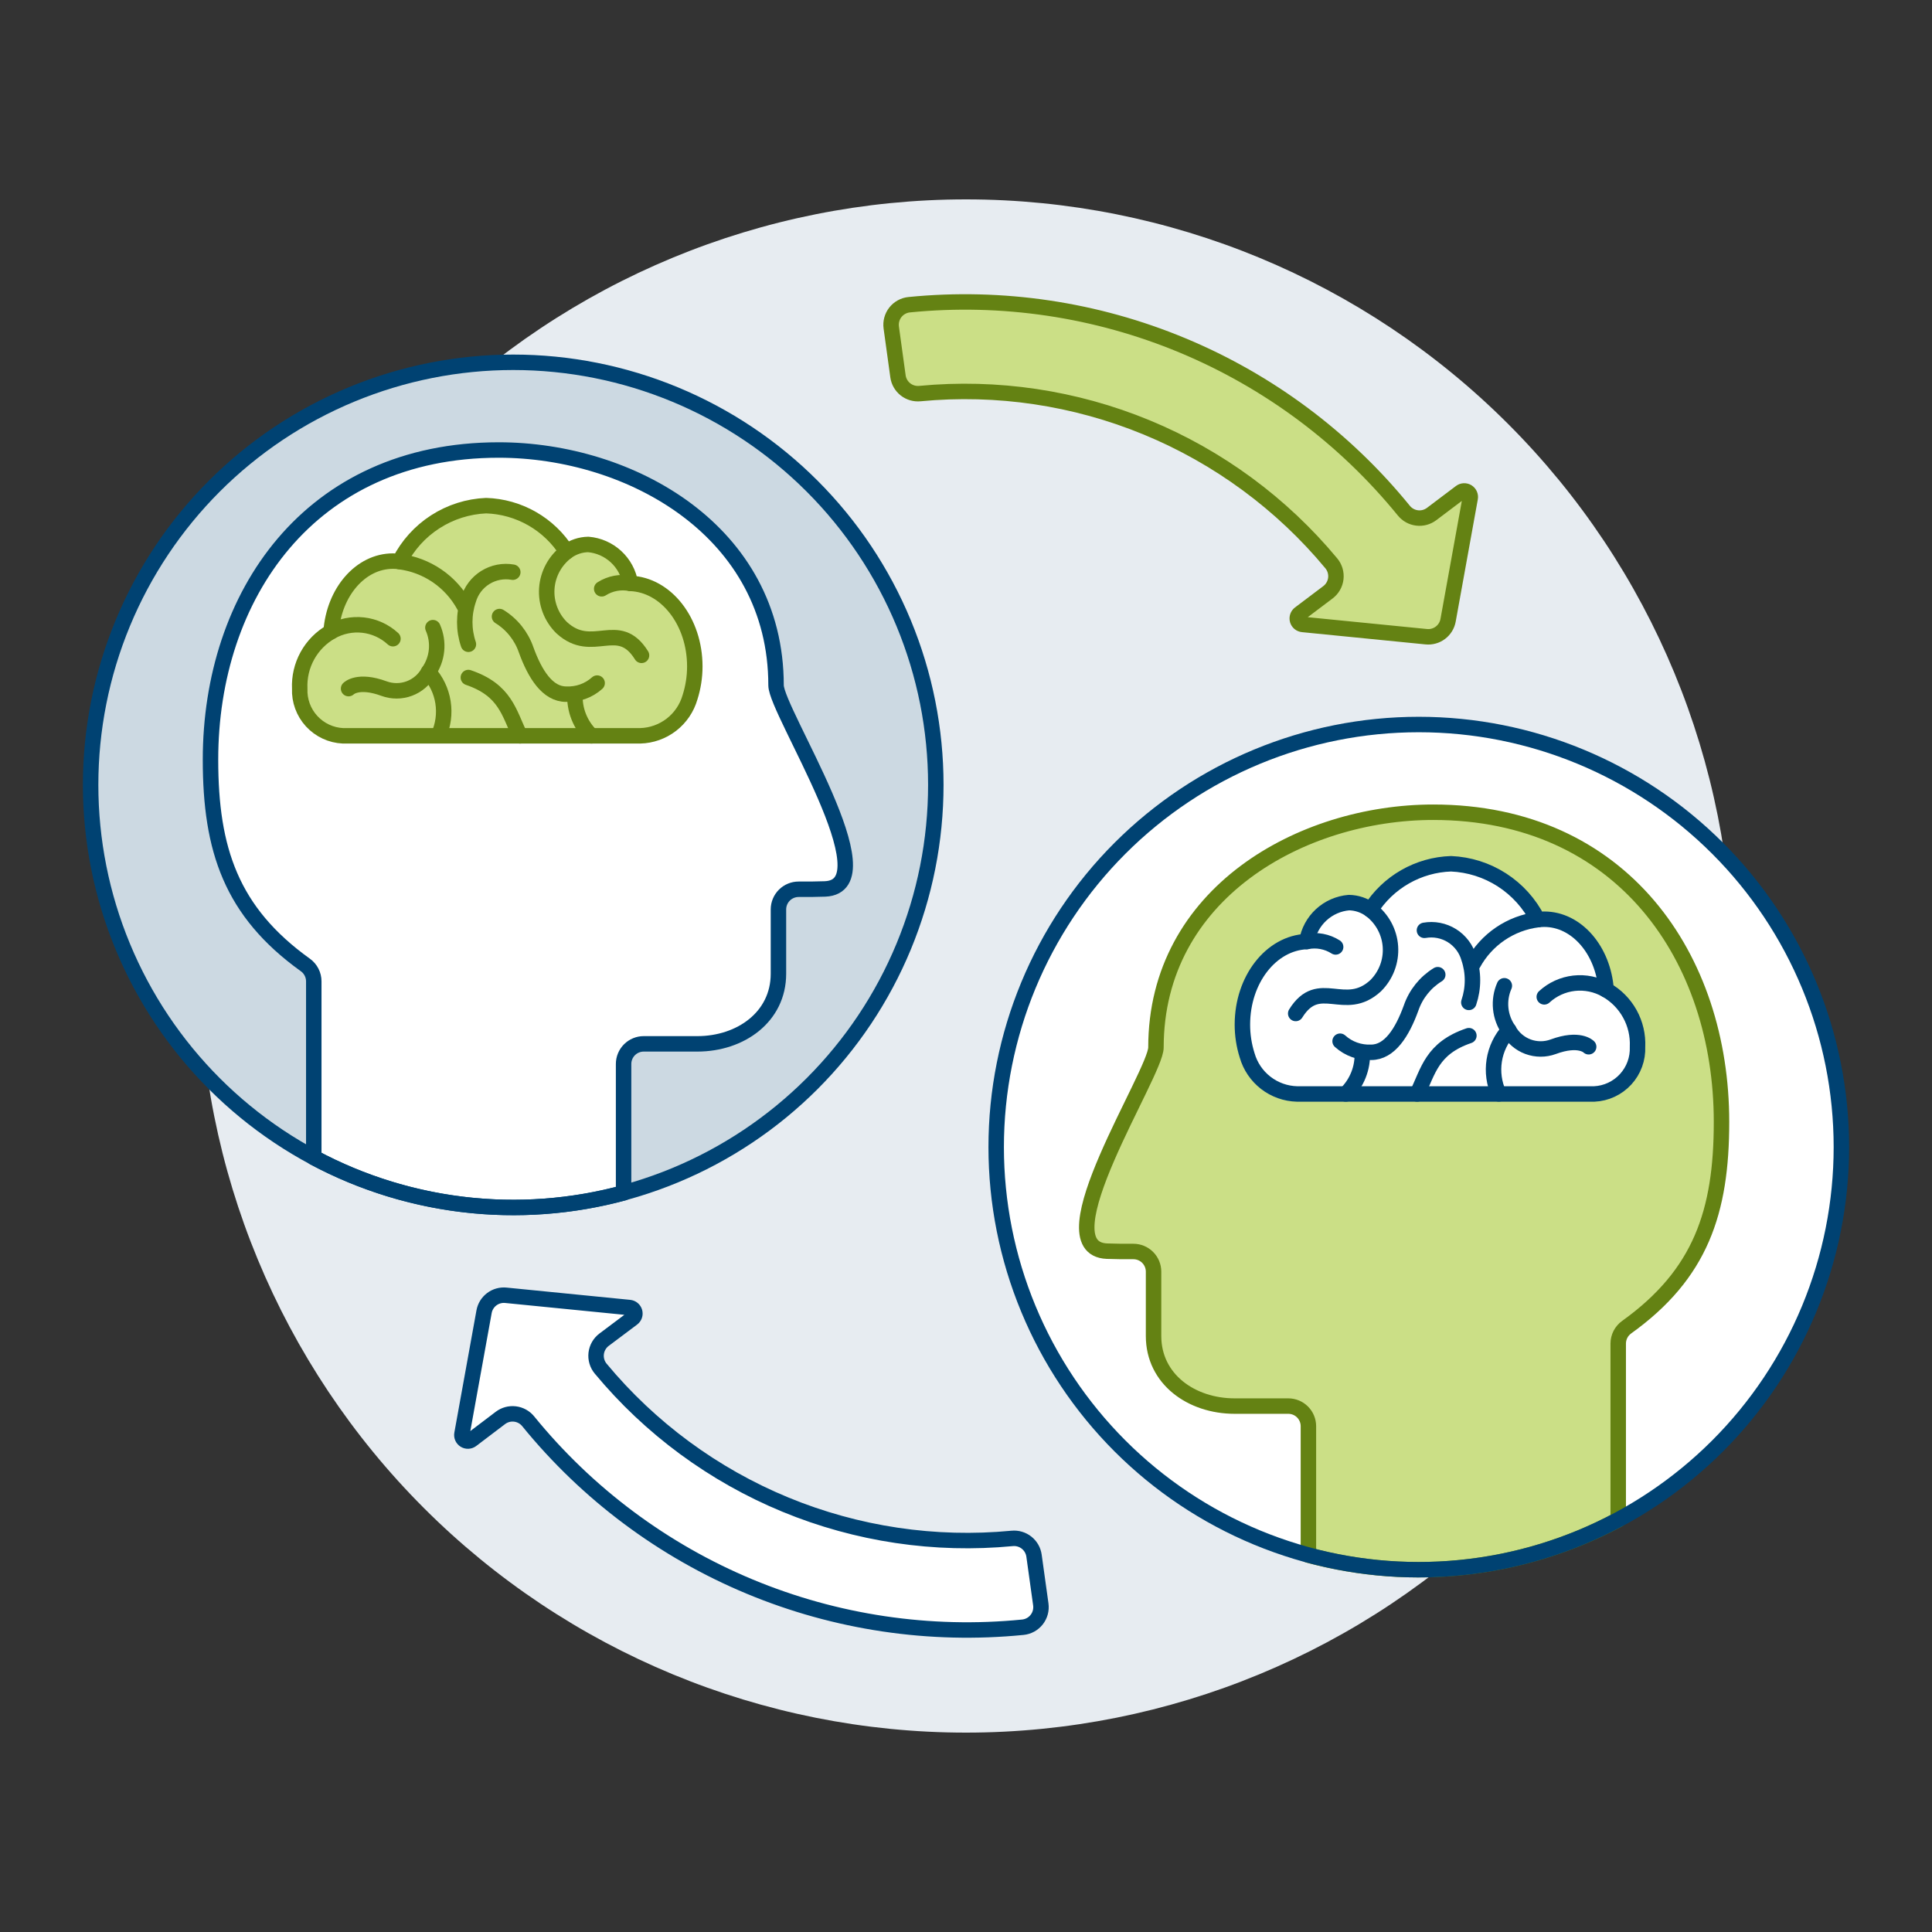 <?xml version="1.0" encoding="UTF-8"?>
<svg xmlns="http://www.w3.org/2000/svg" width="500" height="500" viewBox="0 0 500 500" fill="none">
  <rect x="0" y="0" width="500" height="500" fill="#333333" stroke="none"/>
  <g id="Knowlege-Exchange-1--Streamline-Ux">
    <path id="Vector" d="M51.6 250C51.6 302.619 72.502 353.082 109.71 390.29C146.917 427.497 197.381 448.4 250 448.4C302.619 448.4 353.082 427.497 390.29 390.29C427.497 353.082 448.4 302.619 448.4 250C448.4 197.381 427.497 146.917 390.29 109.71C353.082 72.502 302.619 51.6 250 51.6C197.381 51.6 146.917 72.502 109.71 109.71C72.502 146.917 51.6 197.381 51.6 250Z" fill="#E7ECF1"></path>
    <path id="Vector_2" d="M343.674 153.28C344.236 152.856 344.705 152.322 345.054 151.711C345.404 151.101 345.626 150.425 345.708 149.727C345.789 149.028 345.728 148.319 345.529 147.645C345.33 146.97 344.996 146.343 344.547 145.8C331.722 130.352 315.315 118.273 296.755 110.614C278.195 102.956 258.043 99.95 238.056 101.86C236.719 101.989 235.384 101.597 234.329 100.765C233.275 99.933 232.582 98.726 232.397 97.396L230.656 84.763C230.56 84.068 230.604 83.361 230.788 82.685C230.971 82.008 231.289 81.375 231.722 80.824C232.155 80.273 232.696 79.815 233.31 79.478C233.925 79.14 234.601 78.93 235.298 78.86C259.38 76.469 283.678 80.085 306.019 89.386C328.36 98.687 348.046 113.382 363.316 132.155C364.166 133.204 365.39 133.881 366.73 134.045C368.069 134.209 369.42 133.846 370.498 133.033L378.007 127.369C378.258 127.179 378.56 127.07 378.874 127.055C379.188 127.039 379.499 127.119 379.767 127.284C380.035 127.448 380.247 127.69 380.376 127.977C380.504 128.263 380.543 128.582 380.487 128.892L374.764 160.527C374.532 161.815 373.822 162.969 372.777 163.758C371.732 164.547 370.427 164.913 369.124 164.782L337.137 161.608C336.824 161.577 336.527 161.453 336.286 161.251C336.045 161.049 335.87 160.779 335.785 160.476C335.7 160.173 335.708 159.852 335.809 159.554C335.909 159.256 336.097 158.995 336.348 158.805L343.674 153.28Z" fill="#CBDF86" stroke="#648213" stroke-width="4" stroke-linecap="round" stroke-linejoin="round"></path>
    <path id="Vector_3" d="M156.325 346.72C155.764 347.144 155.295 347.678 154.945 348.288C154.596 348.899 154.374 349.574 154.292 350.273C154.211 350.972 154.271 351.68 154.471 352.355C154.67 353.03 155.004 353.657 155.452 354.199C168.277 369.648 184.684 381.728 203.244 389.387C221.805 397.045 241.956 400.05 261.944 398.14C263.281 398.011 264.616 398.403 265.67 399.235C266.725 400.066 267.417 401.274 267.603 402.604L269.359 415.222C269.455 415.917 269.41 416.623 269.227 417.3C269.044 417.977 268.726 418.609 268.293 419.16C267.859 419.712 267.319 420.169 266.705 420.507C266.09 420.844 265.414 421.054 264.716 421.125C240.635 423.516 216.337 419.9 193.996 410.599C171.655 401.298 151.968 386.603 136.699 367.829C135.849 366.781 134.625 366.103 133.285 365.94C131.945 365.776 130.594 366.139 129.517 366.951L122.032 372.631C121.781 372.82 121.479 372.93 121.165 372.945C120.851 372.96 120.54 372.88 120.272 372.716C120.004 372.551 119.792 372.31 119.664 372.023C119.535 371.736 119.496 371.417 119.552 371.108L125.276 339.473C125.508 338.184 126.217 337.03 127.263 336.241C128.308 335.452 129.612 335.087 130.915 335.217L162.902 338.392C163.215 338.422 163.512 338.547 163.753 338.749C163.994 338.951 164.169 339.221 164.254 339.523C164.339 339.826 164.331 340.148 164.231 340.446C164.13 340.744 163.942 341.005 163.691 341.194L156.325 346.72Z" fill="white" stroke="#004272" stroke-width="4" stroke-linecap="round" stroke-linejoin="round"></path>
    <path id="Vector_4" d="M23.452 203.128C23.452 217.49 26.281 231.712 31.777 244.981C37.273 258.25 45.33 270.307 55.485 280.463C65.641 290.618 77.698 298.674 90.967 304.171C104.236 309.667 118.458 312.496 132.82 312.496C147.183 312.496 161.404 309.667 174.673 304.171C187.943 298.674 199.999 290.618 210.155 280.463C220.311 270.307 228.367 258.25 233.863 244.981C239.359 231.712 242.188 217.49 242.188 203.128C242.188 188.765 239.359 174.544 233.863 161.274C228.367 148.005 220.311 135.949 210.155 125.793C199.999 115.637 187.943 107.581 174.673 102.085C161.404 96.589 147.183 93.76 132.82 93.76C118.458 93.76 104.236 96.589 90.967 102.085C77.698 107.581 65.641 115.637 55.485 125.793C45.33 135.949 37.273 148.005 31.777 161.274C26.281 174.544 23.452 188.765 23.452 203.128Z" fill="#CCD9E2"></path>
    <path id="Vector_5" d="M129.075 116.462C163.22 116.462 200.841 137.512 200.841 177.351C200.841 184.032 230.462 229.352 213.519 230.056C211.356 230.14 208.862 230.155 206.704 230.14C206.017 230.137 205.336 230.269 204.701 230.53C204.065 230.79 203.487 231.174 203 231.658C202.513 232.142 202.126 232.718 201.862 233.352C201.598 233.986 201.462 234.666 201.461 235.353V252.009C201.461 263.184 191.66 270.148 180.48 270.148H166.592C165.211 270.148 163.886 270.696 162.91 271.673C161.933 272.65 161.384 273.974 161.384 275.356V308.731C134.464 315.97 105.798 312.693 81.206 299.565V253.968C81.206 253.14 81.008 252.323 80.629 251.587C80.251 250.85 79.702 250.214 79.029 249.732C59.858 235.978 54.477 219.863 54.477 196.625C54.462 154.212 80.1 116.462 129.075 116.462Z" fill="white"></path>
    <path id="Vector_6" d="M129.075 116.462C163.22 116.462 200.841 137.512 200.841 177.351C200.841 184.032 230.462 229.352 213.519 230.056C211.356 230.14 208.862 230.155 206.704 230.14C206.017 230.137 205.336 230.269 204.701 230.53C204.065 230.79 203.487 231.174 203 231.658C202.513 232.142 202.126 232.718 201.862 233.352C201.598 233.986 201.462 234.666 201.461 235.353V252.009C201.461 263.184 191.66 270.148 180.48 270.148H166.592C165.211 270.148 163.886 270.696 162.91 271.673C161.933 272.65 161.384 273.974 161.384 275.356V308.731C134.464 315.97 105.798 312.693 81.206 299.565V253.968C81.206 253.14 81.008 252.323 80.629 251.587C80.251 250.85 79.702 250.214 79.029 249.732C59.858 235.978 54.477 219.863 54.477 196.625C54.462 154.212 80.1 116.462 129.075 116.462Z" stroke="#004272" stroke-width="4" stroke-linecap="round" stroke-linejoin="round"></path>
    <path id="Vector_7" d="M23.452 203.128C23.452 217.49 26.281 231.712 31.777 244.981C37.273 258.25 45.33 270.307 55.485 280.463C65.641 290.618 77.698 298.674 90.967 304.171C104.236 309.667 118.458 312.496 132.82 312.496C147.183 312.496 161.404 309.667 174.673 304.171C187.943 298.674 199.999 290.618 210.155 280.463C220.311 270.307 228.367 258.25 233.863 244.981C239.359 231.712 242.188 217.49 242.188 203.128C242.188 188.765 239.359 174.544 233.863 161.274C228.367 148.005 220.311 135.949 210.155 125.793C199.999 115.637 187.943 107.581 174.673 102.085C161.404 96.589 147.183 93.76 132.82 93.76C118.458 93.76 104.236 96.589 90.967 102.085C77.698 107.581 65.641 115.637 55.485 125.793C45.33 135.949 37.273 148.005 31.777 161.274C26.281 174.544 23.452 188.765 23.452 203.128Z" stroke="#004272" stroke-width="4"></path>
    <path id="Vector_8" d="M178.576 180.455C177.766 183.273 176.079 185.759 173.76 187.553C171.441 189.346 168.61 190.354 165.68 190.43H88.77C85.667 190.29 82.746 188.925 80.646 186.635C78.547 184.346 77.441 181.317 77.57 178.213C77.432 175.249 78.117 172.304 79.549 169.705C80.981 167.106 83.105 164.954 85.685 163.487C86.419 153.245 93.303 145.21 101.696 145.21C102.261 145.21 102.826 145.248 103.387 145.324C105.503 141.136 108.697 137.588 112.64 135.046C116.583 132.503 121.133 131.059 125.821 130.86C130.004 130.996 134.089 132.154 137.721 134.234C141.352 136.313 144.419 139.251 146.653 142.789C148.276 141.596 150.229 140.937 152.243 140.904C154.924 141.131 157.453 142.245 159.429 144.071C161.405 145.896 162.717 148.329 163.155 150.983C172.405 151.365 179.816 160.829 179.816 172.475C179.816 175.183 179.398 177.875 178.576 180.455Z" fill="#CBDF86"></path>
    <path id="Vector_9" d="M134.601 190.435C131.694 184.483 130.826 178.615 121.209 175.342" stroke="#648213" stroke-width="4" stroke-linecap="round" stroke-linejoin="round"></path>
    <path id="Vector_10" d="M153.067 190.431C151.635 189.036 150.514 187.355 149.778 185.496C149.041 183.638 148.707 181.644 148.796 179.647" stroke="#648213" stroke-width="4" stroke-linecap="round" stroke-linejoin="round"></path>
    <path id="Vector_11" d="M154.54 176.781C152.342 178.759 149.453 179.789 146.5 179.648C141.713 179.648 138.454 174.509 136.158 168.17C134.923 164.591 132.489 161.549 129.269 159.56" stroke="#648213" stroke-width="4" stroke-linecap="round" stroke-linejoin="round"></path>
    <path id="Vector_12" d="M103.388 145.344C106.87 145.784 110.198 147.043 113.099 149.018C116.001 150.993 118.392 153.629 120.078 156.707" stroke="#648213" stroke-width="4" stroke-linecap="round" stroke-linejoin="round"></path>
    <path id="Vector_13" d="M113.471 190.41C114.701 187.708 115.111 184.705 114.652 181.772C114.193 178.839 112.884 176.105 110.887 173.908" stroke="#648213" stroke-width="4" stroke-linecap="round" stroke-linejoin="round"></path>
    <path id="Vector_14" d="M85.686 163.488C88.201 162.049 91.108 161.449 93.987 161.775C96.866 162.1 99.566 163.334 101.696 165.298" stroke="#648213" stroke-width="4" stroke-linecap="round" stroke-linejoin="round"></path>
    <path id="Vector_15" d="M112.033 162.432C112.848 164.281 113.171 166.31 112.97 168.321C112.77 170.332 112.052 172.257 110.887 173.909C109.802 175.88 108.047 177.397 105.94 178.187C103.833 178.976 101.513 178.986 99.4 178.214C92.6 175.705 90.209 178.214 90.209 178.214" stroke="#648213" stroke-width="4" stroke-linecap="round" stroke-linejoin="round"></path>
    <path id="Vector_16" d="M163.156 150.984C160.588 150.477 157.924 150.978 155.716 152.383" stroke="#648213" stroke-width="4" stroke-linecap="round" stroke-linejoin="round"></path>
    <path id="Vector_17" d="M146.654 142.79C145.164 143.916 143.933 145.349 143.046 146.992C142.159 148.635 141.636 150.449 141.512 152.313C141.388 154.176 141.667 156.044 142.329 157.79C142.991 159.536 144.021 161.119 145.349 162.432C153.37 169.807 159.996 159.917 166.027 169.604" stroke="#648213" stroke-width="4" stroke-linecap="round" stroke-linejoin="round"></path>
    <path id="Vector_18" d="M121.224 166.736C119.963 163.013 119.963 158.978 121.224 155.254C121.912 152.849 123.467 150.785 125.589 149.46C127.711 148.135 130.248 147.644 132.711 148.082" stroke="#648213" stroke-width="4" stroke-linecap="round" stroke-linejoin="round"></path>
    <path id="Vector_19" d="M178.576 180.455C177.766 183.273 176.079 185.759 173.76 187.553C171.441 189.346 168.61 190.354 165.68 190.43H88.77C85.667 190.29 82.746 188.925 80.646 186.635C78.547 184.346 77.441 181.317 77.57 178.213C77.432 175.249 78.117 172.304 79.549 169.705C80.981 167.106 83.105 164.954 85.685 163.487C86.419 153.245 93.303 145.21 101.696 145.21C102.261 145.21 102.826 145.248 103.387 145.324C105.503 141.136 108.697 137.588 112.64 135.046C116.583 132.503 121.133 131.059 125.821 130.86C130.004 130.996 134.089 132.154 137.721 134.234C141.352 136.313 144.419 139.251 146.653 142.789C148.276 141.596 150.229 140.937 152.243 140.904C154.924 141.131 157.453 142.245 159.429 144.071C161.405 145.896 162.717 148.329 163.155 150.983C172.405 151.365 179.816 160.829 179.816 172.475C179.816 175.183 179.398 177.875 178.576 180.455Z" stroke="#648213" stroke-width="4" stroke-linejoin="round"></path>
    <path id="Vector_20" d="M257.812 296.872C257.812 311.234 260.641 325.456 266.138 338.725C271.634 351.994 279.69 364.051 289.846 374.207C300.001 384.363 312.058 392.419 325.327 397.915C338.596 403.411 352.818 406.24 367.18 406.24C381.543 406.24 395.765 403.411 409.034 397.915C422.303 392.419 434.36 384.363 444.515 374.207C454.671 364.051 462.727 351.994 468.223 338.725C473.72 325.456 476.549 311.234 476.549 296.872C476.549 267.866 465.026 240.048 444.515 219.537C424.005 199.027 396.187 187.504 367.18 187.504C338.174 187.504 310.356 199.027 289.846 219.537C269.335 240.048 257.813 267.866 257.812 296.872Z" fill="white"></path>
    <path id="Vector_21" d="M370.925 210.206C336.781 210.206 299.159 231.256 299.159 271.095C299.159 277.776 269.538 323.096 286.481 323.8C288.644 323.884 291.139 323.899 293.296 323.884C293.983 323.881 294.663 324.013 295.298 324.273C295.934 324.534 296.511 324.916 296.998 325.4C297.485 325.884 297.872 326.459 298.137 327.093C298.401 327.726 298.538 328.406 298.539 329.092V345.753C298.539 356.928 308.34 363.892 319.52 363.892H333.408C334.789 363.892 336.114 364.44 337.09 365.417C338.067 366.394 338.616 367.718 338.616 369.1V402.476C365.536 409.714 394.202 406.437 418.794 393.309V347.712C418.795 346.884 418.992 346.068 419.371 345.331C419.75 344.594 420.298 343.959 420.972 343.476C440.142 329.722 445.524 313.607 445.524 290.37C445.538 247.957 419.9 210.206 370.925 210.206Z" fill="#CBDF86"></path>
    <path id="Vector_22" d="M370.925 210.206C336.781 210.206 299.159 231.256 299.159 271.095C299.159 277.776 269.538 323.096 286.481 323.8C288.644 323.884 291.139 323.899 293.296 323.884C293.983 323.881 294.663 324.013 295.298 324.273C295.934 324.534 296.511 324.916 296.998 325.4C297.485 325.884 297.872 326.459 298.137 327.093C298.401 327.726 298.538 328.406 298.539 329.092V345.753C298.539 356.928 308.34 363.892 319.52 363.892H333.408C334.789 363.892 336.114 364.44 337.09 365.417C338.067 366.394 338.616 367.718 338.616 369.1V402.476C365.536 409.714 394.202 406.437 418.794 393.309V347.712C418.795 346.884 418.992 346.068 419.371 345.331C419.75 344.594 420.298 343.959 420.972 343.476C440.142 329.722 445.524 313.607 445.524 290.37C445.539 247.957 419.9 210.206 370.925 210.206Z" stroke="#648213" stroke-width="4" stroke-linecap="round" stroke-linejoin="round"></path>
    <path id="Vector_23" d="M257.812 296.872C257.812 311.234 260.641 325.456 266.138 338.725C271.634 351.994 279.69 364.051 289.846 374.207C300.001 384.363 312.058 392.419 325.327 397.915C338.596 403.411 352.818 406.24 367.18 406.24C381.543 406.24 395.765 403.411 409.034 397.915C422.303 392.419 434.36 384.363 444.515 374.207C454.671 364.051 462.727 351.994 468.223 338.725C473.72 325.456 476.549 311.234 476.549 296.872C476.549 267.866 465.026 240.048 444.515 219.537C424.005 199.027 396.187 187.504 367.18 187.504C338.174 187.504 310.356 199.027 289.846 219.537C269.335 240.048 257.813 267.866 257.812 296.872Z" stroke="#004272" stroke-width="4"></path>
    <path id="Vector_24" d="M322.763 273.138C323.572 275.957 325.259 278.444 327.578 280.238C329.897 282.033 332.728 283.041 335.659 283.118H412.589C415.692 282.977 418.613 281.613 420.712 279.323C422.812 277.033 423.918 274.005 423.789 270.901C423.927 267.935 423.242 264.989 421.807 262.39C420.373 259.79 418.247 257.639 415.664 256.175C414.93 245.927 408.046 237.892 399.653 237.892C399.088 237.895 398.523 237.933 397.962 238.006C395.846 233.818 392.652 230.27 388.709 227.728C384.766 225.186 380.216 223.741 375.528 223.543C371.345 223.679 367.26 224.838 363.629 226.917C359.997 228.997 356.93 231.934 354.696 235.472C353.072 234.282 351.119 233.625 349.106 233.592C346.425 233.818 343.896 234.932 341.919 236.757C339.942 238.583 338.632 241.016 338.194 243.671C328.943 244.053 321.533 253.511 321.533 265.157C321.529 267.865 321.944 270.557 322.763 273.138Z" fill="white"></path>
    <path id="Vector_25" d="M366.754 283.118C369.66 277.195 370.528 271.298 380.146 268.029" stroke="#004272" stroke-width="4" stroke-linecap="round" stroke-linejoin="round"></path>
    <path id="Vector_26" d="M348.287 283.118C349.719 281.723 350.84 280.042 351.576 278.183C352.312 276.325 352.646 274.332 352.558 272.335" stroke="#004272" stroke-width="4" stroke-linecap="round" stroke-linejoin="round"></path>
    <path id="Vector_27" d="M346.814 269.463C349.01 271.444 351.901 272.476 354.855 272.335C359.641 272.335 362.9 267.192 365.196 260.853C366.43 257.273 368.866 254.232 372.091 252.247" stroke="#004272" stroke-width="4" stroke-linecap="round" stroke-linejoin="round"></path>
    <path id="Vector_28" d="M397.967 238.007C394.484 238.448 391.156 239.709 388.255 241.685C385.354 243.661 382.962 246.296 381.276 249.375" stroke="#004272" stroke-width="4" stroke-linecap="round" stroke-linejoin="round"></path>
    <path id="Vector_29" d="M387.888 283.098C386.659 280.396 386.248 277.392 386.707 274.459C387.167 271.526 388.476 268.792 390.473 266.596" stroke="#004272" stroke-width="4" stroke-linecap="round" stroke-linejoin="round"></path>
    <path id="Vector_30" d="M415.664 256.175C413.149 254.737 410.242 254.137 407.363 254.462C404.484 254.788 401.784 256.022 399.653 257.986" stroke="#004272" stroke-width="4" stroke-linecap="round" stroke-linejoin="round"></path>
    <path id="Vector_31" d="M389.322 255.113C388.506 256.964 388.183 258.993 388.384 261.005C388.585 263.017 389.302 264.943 390.467 266.596C391.553 268.568 393.309 270.086 395.417 270.875C397.525 271.665 399.846 271.674 401.96 270.901C408.755 268.386 411.146 270.901 411.146 270.901" stroke="#004272" stroke-width="4" stroke-linecap="round" stroke-linejoin="round"></path>
    <path id="Vector_32" d="M338.199 243.671C340.775 243.153 343.451 243.654 345.664 245.069" stroke="#004272" stroke-width="4" stroke-linecap="round" stroke-linejoin="round"></path>
    <path id="Vector_33" d="M354.701 235.472C356.191 236.597 357.421 238.03 358.308 239.673C359.196 241.316 359.719 243.131 359.843 244.994C359.966 246.858 359.688 248.726 359.026 250.472C358.363 252.218 357.333 253.801 356.005 255.113C347.985 262.494 341.359 252.604 335.327 262.29" stroke="#004272" stroke-width="4" stroke-linecap="round" stroke-linejoin="round"></path>
    <path id="Vector_34" d="M380.131 259.424C381.391 255.702 381.391 251.668 380.131 247.946C379.444 245.54 377.889 243.475 375.767 242.149C373.645 240.823 371.107 240.332 368.644 240.769" stroke="#004272" stroke-width="4" stroke-linecap="round" stroke-linejoin="round"></path>
    <path id="Vector_35" d="M322.763 273.138C323.572 275.957 325.259 278.444 327.578 280.238C329.897 282.033 332.728 283.041 335.659 283.118H412.589C415.692 282.977 418.613 281.613 420.712 279.323C422.812 277.033 423.918 274.005 423.789 270.901C423.927 267.935 423.242 264.989 421.807 262.39C420.373 259.79 418.247 257.639 415.664 256.175C414.93 245.927 408.046 237.892 399.653 237.892C399.088 237.895 398.523 237.933 397.962 238.006C395.846 233.818 392.652 230.27 388.709 227.728C384.766 225.186 380.216 223.741 375.528 223.543C371.345 223.679 367.26 224.838 363.629 226.917C359.997 228.997 356.93 231.934 354.696 235.472C353.072 234.282 351.119 233.625 349.106 233.592C346.425 233.818 343.896 234.932 341.919 236.757C339.942 238.583 338.632 241.016 338.194 243.671C328.943 244.053 321.533 253.511 321.533 265.157C321.529 267.865 321.944 270.557 322.763 273.138Z" stroke="#004272" stroke-width="4" stroke-linejoin="round"></path>
  </g>
</svg>
